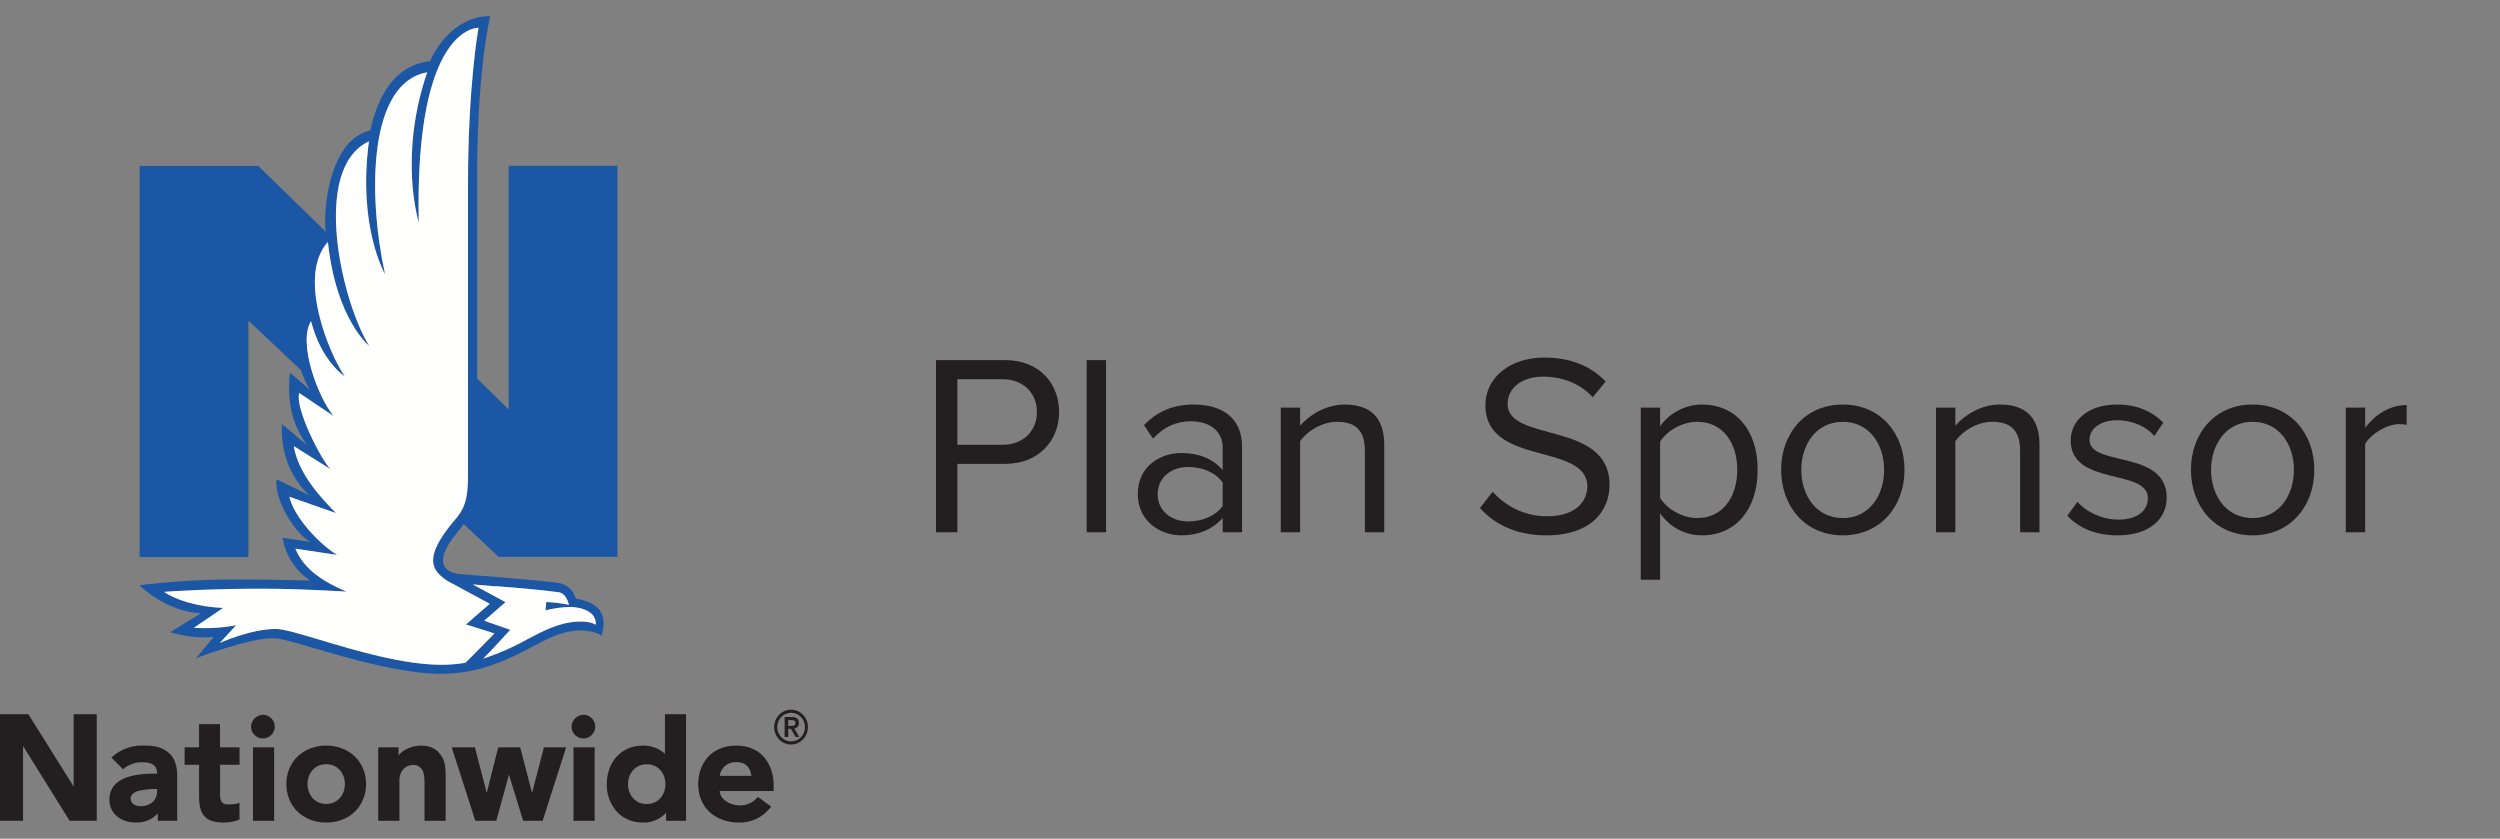 <svg width="155" height="52" viewBox="0 0 155 52" fill="none" xmlns="http://www.w3.org/2000/svg" xmlns:xlink="http://www.w3.org/1999/xlink" aria-labelledby="header-desktop-title header-desktop-desc">
    <rect x="0" y="0" width="155" height="52" fill="#808080" stroke="none"/>
    <title id="header-desktop-title">Nationwide Retirement Plans - Plan Sponsor</title>
    <desc id="header-desktop-desc">Nationwide Retirement Plans - Plan Sponsor logo</desc>
<path fill-rule="evenodd" clip-rule="evenodd" d="M38.282 34.531H30.924L30.913 34.527L28.755 32.498C28.755 32.498 28.102 33.317 28.005 33.456C26.708 35.298 28.109 35.569 28.527 35.593C28.669 35.602 33.531 35.977 34.685 36.15C35.182 36.249 35.577 36.625 35.698 37.116C37.791 37.449 37.459 38.79 37.315 39.373C37.311 39.389 37.307 39.405 37.303 39.419C37.303 39.419 36.713 38.938 35.389 39.142C34.647 39.255 33.893 39.628 33.023 40.086L33.021 40.087C31.594 40.839 29.815 41.775 27.362 41.775C24.916 41.775 21.669 40.827 19.438 40.175C18.334 39.852 17.479 39.602 17.092 39.576C15.633 39.475 12.152 40.807 12.152 40.807L13.255 39.491C12.343 39.569 11.424 39.468 10.55 39.196L12.465 38.02C10.314 37.949 8.636 36.284 8.636 36.284C10.72 36.03 12.819 35.91 14.92 35.926C16.29 35.926 19.249 35.989 19.249 35.989C19.249 35.989 17.886 35.288 17.508 33.338L19.249 33.597C18.424 33.197 17.002 31.126 17.142 29.713L19.2 30.72C18.5 30.105 17.357 28.649 17.477 26.286L19.033 27.602C18.41 26.699 17.738 25.48 17.969 23.1L19.249 24.194C19.249 24.194 18.96 23.84 18.664 22.956L15.403 19.876V34.539H8.66V10.286H16.008L20.203 14.368C20.025 13.5 20.26 8.703 22.962 8.082C23.098 7.396 23.322 6.731 23.628 6.102C24.332 4.67 25.383 3.934 26.664 3.793C26.929 3.156 28.112 1 30.394 1C30.394 1 29.547 4.356 29.581 11.436V23.475L31.538 25.385V10.281H38.282V34.531ZM28.394 32.003C27.644 32.871 26.671 34.105 26.882 35.005C27.038 35.751 28.1 36.209 28.1 36.209L30.363 37.435L28.892 38.716L30.657 39.272C30.657 39.272 29.038 40.926 28.852 41.093C28.364 41.175 27.869 41.216 27.374 41.216C24.996 41.216 22.027 40.327 19.847 39.674C18.594 39.299 17.601 39.002 17.13 38.996C15.576 38.977 13.624 39.864 13.624 39.864L14.645 38.763C13.779 38.925 12.897 38.978 12.018 38.923L13.84 37.689C12.239 37.636 10.836 37.168 10.174 36.696C10.174 36.696 13.123 36.463 17.122 36.505C18.739 36.522 21.482 36.678 21.482 36.678C20.126 36.103 18.859 35.347 18.314 34.017L20.899 34.406C19.813 33.742 18.237 32.083 17.94 30.798L20.822 31.807C20.769 31.749 20.701 31.678 20.623 31.597C19.953 30.901 18.495 29.386 18.211 27.657L20.493 29.09C19.895 28.489 18.274 25.3 18.551 24.366L20.678 25.793C19.66 24.538 18.469 21.21 19.285 19.915C19.931 22.422 21.374 23.335 21.374 23.335C20.429 21.97 18.39 17.133 20.33 15.002C20.841 19.824 22.897 21.453 22.897 21.453C21.195 18.748 19.257 10.446 22.873 8.766C22.164 14.101 23.874 17 23.874 17C22.794 12.085 22.829 5.121 26.485 4.486C24.687 9.736 25.963 13.784 25.963 13.784C25.701 1.521 29.669 1.724 29.669 1.724C29.669 1.724 29.016 5.21 29.016 11.425V29.373C29.016 30.612 28.91 31.35 28.386 32.003H28.394ZM30.75 36.343C32.346 36.465 33.479 36.572 34.617 36.715C35.047 36.768 35.218 37.265 35.275 37.498C34.812 37.403 34.342 37.345 33.869 37.324L33.822 37.845C34.324 37.714 34.839 37.642 35.357 37.631C35.357 37.631 37.013 37.631 36.934 38.739C36.482 38.428 35.557 38.551 35.296 38.595C34.466 38.732 33.674 39.116 32.758 39.598C31.867 40.102 30.928 40.516 29.956 40.836C30.421 40.385 31.636 39.048 31.636 39.048L30.017 38.485L31.343 37.333L29.306 36.234C29.429 36.244 29.551 36.255 29.67 36.265C30.045 36.297 30.403 36.328 30.743 36.353L30.75 36.343Z" fill="#1C57A5"/>
<path d="M16.34 44.317C16.741 44.339 17.05 44.677 17.036 45.077C17.021 45.477 16.688 45.792 16.286 45.784C15.885 45.777 15.563 45.45 15.564 45.05C15.578 44.635 15.924 44.308 16.34 44.317Z" fill="#231F20"/>
<path d="M36.21 44.317C36.611 44.339 36.921 44.677 36.906 45.077C36.891 45.477 36.558 45.792 36.156 45.784C35.755 45.777 35.433 45.45 35.434 45.05C35.447 44.634 35.794 44.307 36.21 44.317Z" fill="#231F20"/>
<path fill-rule="evenodd" clip-rule="evenodd" d="M10.987 50.891V48.148L10.989 48.145C10.989 47.76 10.94 47.103 10.51 46.718C10.08 46.333 9.657 46.223 8.886 46.223C8.152 46.201 7.439 46.468 6.902 46.968L7.63 47.694C7.966 47.4 8.401 47.244 8.848 47.258C9.581 47.258 9.744 47.598 9.744 47.964H9.588C8.199 47.964 6.78 48.256 6.78 49.584C6.78 50.449 7.529 51.025 8.477 50.997C8.974 51.006 9.451 50.799 9.783 50.43V50.891H10.987ZM9.628 48.916H9.744V49.055C9.744 49.579 9.363 49.983 8.723 49.983C8.427 49.983 8.096 49.839 8.096 49.511C8.096 49.279 8.308 49.112 8.564 49.042C8.913 48.959 9.27 48.917 9.628 48.916Z" fill="#231F20"/>
<path d="M13.64 46.334V44.898H12.342V46.334H11.447V47.417H12.342V49.352C12.342 49.999 12.451 50.383 12.711 50.641C12.97 50.9 13.325 50.997 13.875 50.997C14.209 50.999 14.539 50.936 14.848 50.812V49.784C14.622 49.85 14.387 49.881 14.152 49.876C13.748 49.876 13.645 49.657 13.645 49.285V47.417H14.853V46.334H13.645" fill="#231F20"/>
<path fill-rule="evenodd" clip-rule="evenodd" d="M47.967 49.041V48.694C47.967 47.506 47.304 46.227 45.652 46.227C44.047 46.227 43.286 47.398 43.286 48.614C43.286 50.131 44.421 50.999 45.814 50.999C46.602 51.017 47.349 50.647 47.812 50.011L46.987 49.409C46.699 49.77 46.25 49.965 45.789 49.93C45.168 49.909 44.642 49.506 44.62 49.041H47.967ZM45.606 47.254C46.256 47.233 46.529 47.605 46.587 48.102H44.623C44.685 47.61 45.11 47.244 45.606 47.254Z" fill="#231F20"/>
<path d="M4.568 44.279V48.768L1.756 44.279H0V50.891H1.429V46.251L4.319 50.891H5.997V44.279H4.568Z" fill="#231F20"/>
<path d="M33.724 46.334L32.988 49.166L32.252 46.334H30.89L30.179 49.159L29.442 46.334H28.006L29.47 50.891H30.772L31.555 48.027L32.438 50.891H33.644L35.101 46.334H33.724Z" fill="#231F20"/>
<path d="M15.684 46.336H16.996V50.891H15.684V46.336Z" fill="#231F20"/>
<path d="M35.556 46.336H36.87V50.891H35.556V46.336Z" fill="#231F20"/>
<path d="M27.197 46.645C26.92 46.358 26.577 46.225 26.069 46.228C25.561 46.232 24.984 46.475 24.709 46.831V46.336H23.451V50.891H24.765V48.416C24.75 48.152 24.835 47.892 25.005 47.688C25.153 47.529 25.36 47.435 25.578 47.43C25.799 47.406 26.016 47.504 26.145 47.685C26.286 47.858 26.32 48.171 26.32 48.588V50.891H27.632V48.048C27.632 47.492 27.561 47.029 27.192 46.645" fill="#231F20"/>
<path fill-rule="evenodd" clip-rule="evenodd" d="M42.536 50.891V44.279H41.227V46.735C40.848 46.389 40.348 46.206 39.834 46.227C38.55 46.227 37.62 47.225 37.62 48.614C37.602 49.271 37.846 49.908 38.301 50.385C38.723 50.794 39.294 51.016 39.883 50.999C40.422 51.012 40.94 50.787 41.298 50.385V50.891H42.536ZM40.097 47.386C40.86 47.386 41.258 48.006 41.258 48.619C41.258 49.228 40.858 49.85 40.097 49.85C39.336 49.85 38.938 49.232 38.938 48.619C38.938 48.006 39.335 47.386 40.097 47.386Z" fill="#231F20"/>
<path fill-rule="evenodd" clip-rule="evenodd" d="M20.225 50.999C21.653 50.999 22.697 50.001 22.697 48.612C22.697 47.228 21.653 46.225 20.225 46.225C18.798 46.225 17.753 47.228 17.753 48.612C17.753 49.996 18.798 50.999 20.225 50.999ZM19.066 48.612C19.066 48.001 19.463 47.381 20.225 47.381C20.986 47.381 21.385 48.001 21.385 48.612C21.385 49.223 20.988 49.843 20.225 49.843C19.463 49.843 19.066 49.223 19.066 48.612Z" fill="#231F20"/>
<path fill-rule="evenodd" clip-rule="evenodd" d="M26.882 35.005C26.671 34.105 27.644 32.871 28.394 32.003H28.386C28.91 31.35 29.016 30.612 29.016 29.373V11.425C29.016 5.21 29.669 1.724 29.669 1.724C29.669 1.724 25.701 1.521 25.963 13.784C25.963 13.784 24.687 9.736 26.485 4.486C22.829 5.121 22.794 12.085 23.874 17C23.874 17 22.164 14.101 22.873 8.766C19.257 10.446 21.195 18.748 22.897 21.453C22.897 21.453 20.841 19.824 20.33 15.002C18.39 17.133 20.429 21.97 21.374 23.335C21.374 23.335 19.931 22.422 19.285 19.915C18.469 21.21 19.66 24.538 20.678 25.793L18.551 24.366C18.274 25.3 19.895 28.489 20.493 29.09L18.211 27.657C18.495 29.386 19.953 30.901 20.623 31.597C20.701 31.678 20.769 31.749 20.822 31.807L17.94 30.798C18.237 32.083 19.813 33.742 20.899 34.406L18.314 34.017C18.859 35.347 20.126 36.103 21.482 36.678C21.482 36.678 18.739 36.522 17.122 36.505C13.123 36.463 10.174 36.696 10.174 36.696C10.836 37.168 12.239 37.636 13.84 37.689L12.018 38.923C12.897 38.978 13.779 38.925 14.645 38.763L13.624 39.864C13.624 39.864 15.576 38.977 17.13 38.996C17.601 39.002 18.594 39.299 19.847 39.674C22.027 40.327 24.996 41.216 27.374 41.216C27.869 41.216 28.364 41.175 28.852 41.093C29.038 40.926 30.657 39.272 30.657 39.272L28.892 38.716L30.363 37.435L28.1 36.209C28.1 36.209 27.038 35.751 26.882 35.005ZM34.617 36.715C33.479 36.572 32.346 36.465 30.75 36.343L30.743 36.353C30.403 36.328 30.045 36.297 29.67 36.265C29.551 36.255 29.429 36.244 29.306 36.234L31.343 37.333L30.017 38.485L31.636 39.048C31.636 39.048 30.421 40.385 29.956 40.836C30.928 40.516 31.867 40.102 32.758 39.598C33.674 39.116 34.466 38.732 35.296 38.595C35.557 38.551 36.482 38.428 36.934 38.739C37.013 37.631 35.357 37.631 35.357 37.631C34.839 37.642 34.324 37.714 33.822 37.845L33.869 37.324C34.342 37.345 34.812 37.403 35.275 37.498C35.218 37.265 35.047 36.768 34.617 36.715Z" fill="#FFFFFE"/>
<path fill-rule="evenodd" clip-rule="evenodd" d="M48 45.08C48 45.676 48.469 46.16 49.047 46.16C49.625 46.16 50.093 45.676 50.093 45.08C50.093 44.483 49.625 44 49.047 44C48.469 44 48 44.483 48 45.08ZM48.872 45.69H48.653L48.647 45.688V44.454H49.11C49.398 44.454 49.532 44.589 49.532 44.826C49.539 44.911 49.512 44.995 49.458 45.059C49.404 45.124 49.327 45.162 49.244 45.166L49.556 45.69H49.331L49.033 45.184H48.872V45.69ZM49.033 44.646H48.872V45.006H49.033C49.167 45.006 49.317 45.006 49.317 44.826C49.317 44.646 49.169 44.646 49.033 44.646ZM49.049 44.191C48.573 44.191 48.187 44.589 48.187 45.08C48.187 45.571 48.573 45.969 49.049 45.969C49.525 45.969 49.91 45.571 49.91 45.08C49.91 44.589 49.525 44.191 49.049 44.191Z" fill="#231F20"/>
<path d="M59.359 33V28.76H62.319C64.431 28.76 65.663 27.288 65.663 25.544C65.663 23.8 64.463 22.328 62.319 22.328H58.031V33H59.359ZM62.159 27.576H59.359V23.512H62.159C63.423 23.512 64.287 24.344 64.287 25.544C64.287 26.744 63.423 27.576 62.159 27.576ZM68.575 33V22.328H67.375V33H68.575ZM73.247 33.192C74.287 33.192 75.167 32.824 75.807 32.12V33H77.007V27.688C77.007 25.816 75.647 25.08 74.015 25.08C72.751 25.08 71.759 25.496 70.927 26.36L71.487 27.192C72.175 26.456 72.927 26.12 73.855 26.12C74.975 26.12 75.807 26.712 75.807 27.752V29.144C75.183 28.424 74.303 28.088 73.247 28.088C71.935 28.088 70.543 28.904 70.543 30.632C70.543 32.312 71.935 33.192 73.247 33.192ZM73.679 32.328C72.559 32.328 71.775 31.624 71.775 30.648C71.775 29.656 72.559 28.952 73.679 28.952C74.527 28.952 75.343 29.272 75.807 29.912V31.368C75.343 32.008 74.527 32.328 73.679 32.328ZM80.607 33V27.352C81.055 26.728 81.951 26.152 82.895 26.152C83.935 26.152 84.623 26.584 84.623 27.944V33H85.823V27.576C85.823 25.896 84.975 25.08 83.359 25.08C82.207 25.08 81.151 25.752 80.607 26.392V25.272H79.407V33H80.607ZM95.855 33.192C98.735 33.192 99.791 31.608 99.791 30.056C99.791 26.072 93.471 27.448 93.471 25.048C93.471 24.04 94.383 23.352 95.663 23.352C96.831 23.352 97.951 23.752 98.751 24.632L99.551 23.656C98.655 22.712 97.391 22.168 95.759 22.168C93.663 22.168 92.095 23.368 92.095 25.128C92.095 28.936 98.415 27.416 98.415 30.168C98.415 30.984 97.807 32.008 95.903 32.008C94.399 32.008 93.247 31.272 92.543 30.488L91.759 31.496C92.639 32.488 93.999 33.192 95.855 33.192ZM102.927 35.944V31.832C103.551 32.696 104.479 33.192 105.535 33.192C107.567 33.192 108.975 31.624 108.975 29.128C108.975 26.616 107.567 25.08 105.535 25.08C104.447 25.08 103.487 25.64 102.927 26.424V25.272H101.727V35.944H102.927ZM105.231 32.12C104.287 32.12 103.343 31.544 102.927 30.872V27.384C103.343 26.712 104.287 26.152 105.231 26.152C106.783 26.152 107.711 27.416 107.711 29.128C107.711 30.84 106.783 32.12 105.231 32.12ZM114.255 33.192C116.607 33.192 118.079 31.368 118.079 29.128C118.079 26.888 116.607 25.08 114.255 25.08C111.903 25.08 110.431 26.888 110.431 29.128C110.431 31.368 111.903 33.192 114.255 33.192ZM114.255 32.12C112.607 32.12 111.679 30.712 111.679 29.128C111.679 27.56 112.607 26.152 114.255 26.152C115.903 26.152 116.815 27.56 116.815 29.128C116.815 30.712 115.903 32.12 114.255 32.12ZM121.231 33V27.352C121.679 26.728 122.575 26.152 123.519 26.152C124.559 26.152 125.247 26.584 125.247 27.944V33H126.447V27.576C126.447 25.896 125.599 25.08 123.983 25.08C122.831 25.08 121.775 25.752 121.231 26.392V25.272H120.031V33H121.231ZM131.295 33.192C133.295 33.192 134.335 32.152 134.335 30.856C134.335 27.848 129.551 28.968 129.551 27.272C129.551 26.584 130.207 26.056 131.263 26.056C132.255 26.056 133.103 26.472 133.567 27.032L134.127 26.2C133.503 25.576 132.575 25.08 131.263 25.08C129.423 25.08 128.383 26.104 128.383 27.304C128.383 30.168 133.167 29.016 133.167 30.888C133.167 31.656 132.527 32.216 131.343 32.216C130.287 32.216 129.311 31.704 128.799 31.112L128.175 31.976C128.959 32.808 130.031 33.192 131.295 33.192ZM139.663 33.192C142.015 33.192 143.487 31.368 143.487 29.128C143.487 26.888 142.015 25.08 139.663 25.08C137.311 25.08 135.839 26.888 135.839 29.128C135.839 31.368 137.311 33.192 139.663 33.192ZM139.663 32.12C138.015 32.12 137.087 30.712 137.087 29.128C137.087 27.56 138.015 26.152 139.663 26.152C141.311 26.152 142.223 27.56 142.223 29.128C142.223 30.712 141.311 32.12 139.663 32.12ZM146.639 33V27.528C146.991 26.904 147.999 26.296 148.735 26.296C148.927 26.296 149.071 26.312 149.215 26.344V25.112C148.159 25.112 147.263 25.704 146.639 26.52V25.272H145.439V33H146.639Z" fill="#231F20"/>
</svg>

